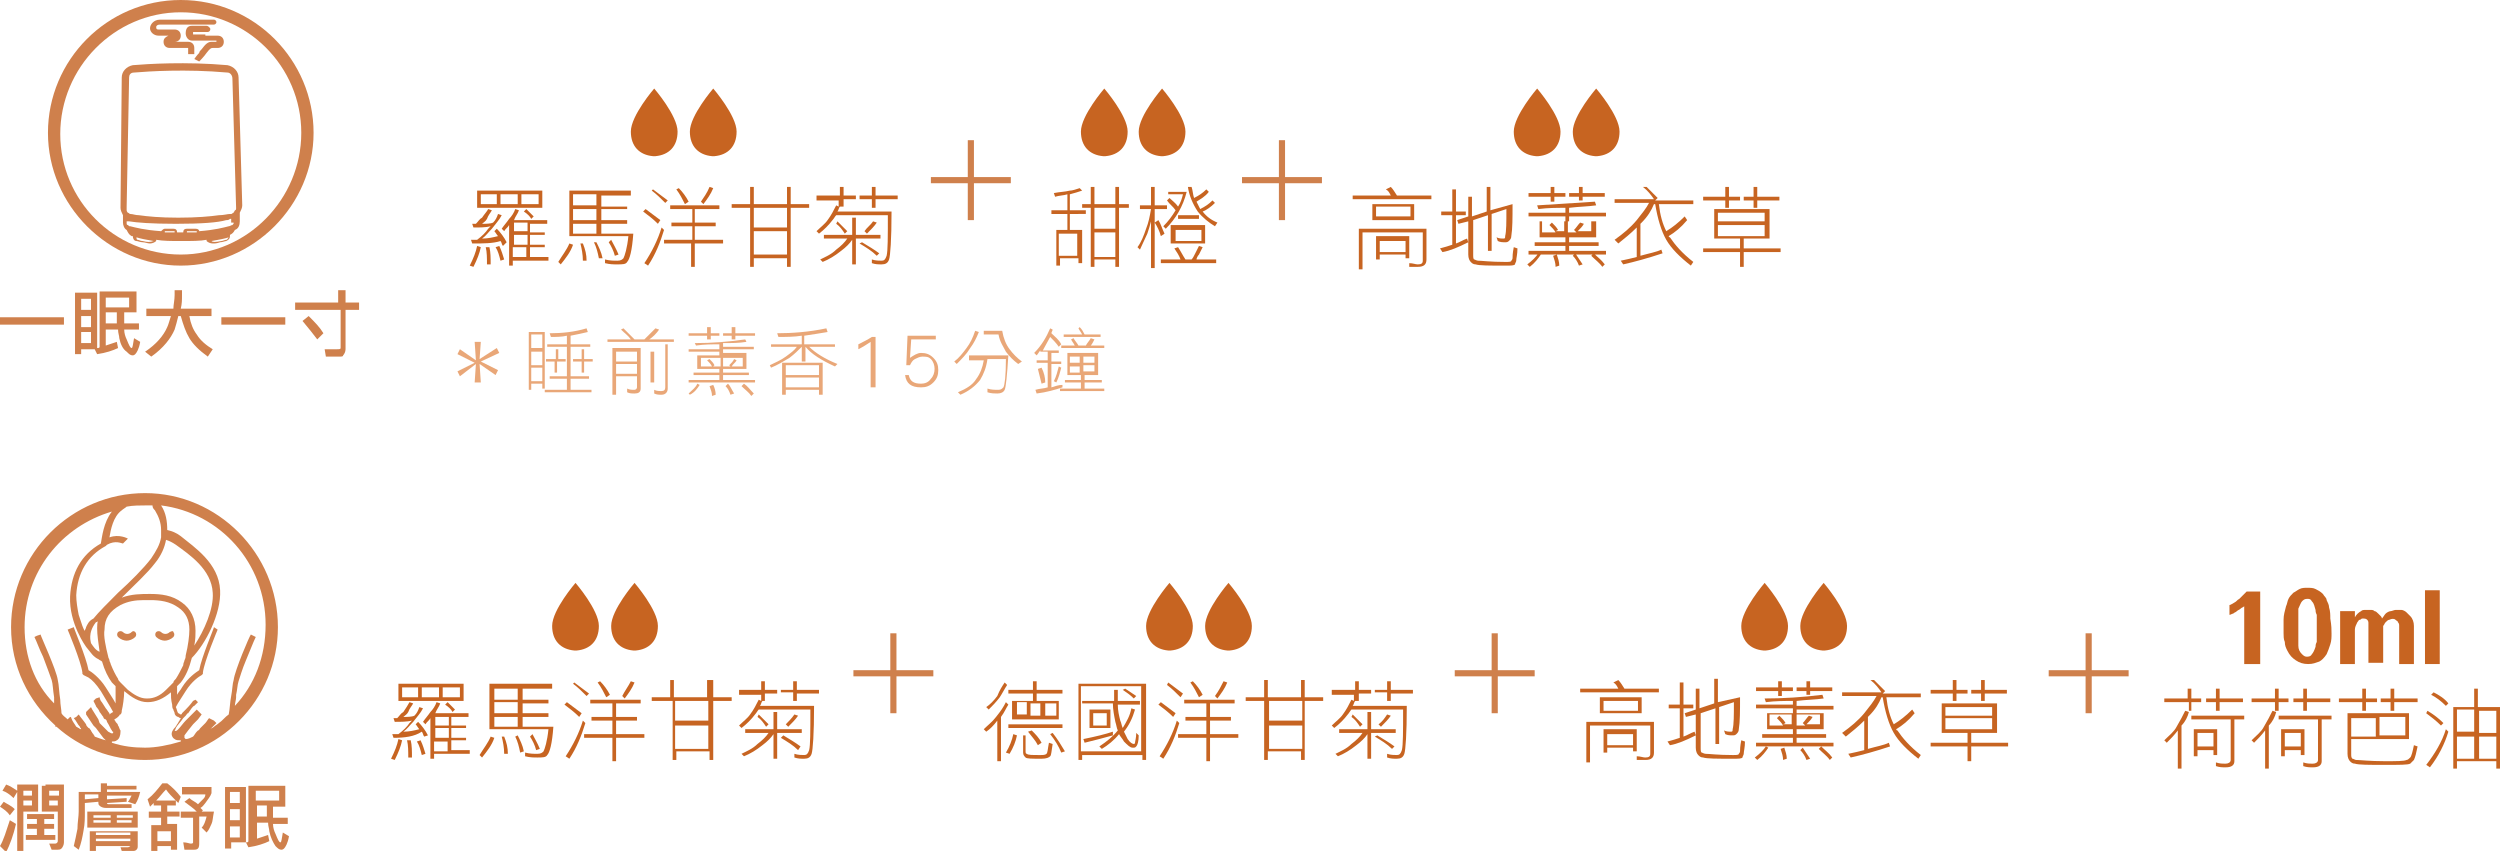 <?xml version="1.0" encoding="utf-8"?>
<!-- Generator: Adobe Illustrator 25.4.1, SVG Export Plug-In . SVG Version: 6.00 Build 0)  -->
<svg version="1.1" id="圖層_1" xmlns="http://www.w3.org/2000/svg" xmlns:xlink="http://www.w3.org/1999/xlink" x="0px" y="0px"
	 viewBox="0 0 203.3 69.2" style="enable-background:new 0 0 203.3 69.2;" xml:space="preserve">
<style type="text/css">
	.st0{fill:#004C72;}
	.st1{fill:#759CAA;}
	.st2{fill:#231815;}
	.st3{fill:#306E5B;}
	.st4{fill:#A3B5A5;}
	.st5{fill:#E9A778;}
	.st6{fill:#C76421;}
	.st7{fill:#CF804C;}
	.st8{fill:#8F86B0;}
	.st9{fill:#554075;}
	.st10{fill:#DCA899;}
	.st11{fill:#8C1D23;}
	.st12{fill:#C6BB60;}
	.st13{fill:#836719;}
	.st14{fill:#60524F;}
	.st15{fill:#9D9085;}
</style>
<g>
	<g>
		<g>
			<g>
				<rect x="69.4" y="54.5" class="st7" width="6.5" height="0.5"/>
			</g>
			<g>
				<rect x="72.4" y="51.5" class="st7" width="0.5" height="6.5"/>
			</g>
		</g>
		<g>
			<g>
				<rect x="118.3" y="54.5" class="st7" width="6.5" height="0.5"/>
			</g>
			<g>
				<rect x="121.3" y="51.5" class="st7" width="0.5" height="6.5"/>
			</g>
		</g>
		<g>
			<g>
				<g>
					<path class="st6" d="M81.8,57.1l0.2,0.2c-0.2,0.3-0.3,0.6-0.6,1v3.6h-0.3v-3.3c-0.3,0.4-0.6,0.7-0.9,0.9l-0.2-0.2
						c0.3-0.3,0.7-0.6,1-1C81.4,57.8,81.6,57.5,81.8,57.1z M81.7,55.5l0.2,0.2c-0.2,0.3-0.4,0.7-0.6,1c-0.3,0.4-0.6,0.7-0.9,1
						l-0.2-0.2c0.3-0.2,0.6-0.5,0.9-0.9C81.3,56.1,81.5,55.8,81.7,55.5z M82.4,59.7l0.3,0.1c-0.1,0.5-0.3,1-0.6,1.5l-0.3-0.1
						C82.1,60.7,82.3,60.2,82.4,59.7z M82,56.1h2v-0.7h0.3v0.7h2.1v0.3h-2.1v0.6h1.8v1.5h-3.8v-1.5h1.7v-0.6h-2V56.1z M82,58.9h4.4
						v0.3H82V58.9z M82.7,58.1h0.8v-1h-0.8V58.1z M83.1,59.8h0.3v1.2c0,0.2,0,0.3,0.1,0.3c0.1,0.1,0.4,0.1,1.1,0.1
						c0.2,0,0.4,0,0.5-0.1c0.1-0.1,0.1-0.4,0.2-0.9l0.3,0.1c-0.1,0.6-0.1,0.9-0.2,1c-0.1,0.1-0.3,0.2-0.7,0.2c-0.8,0-1.2,0-1.3-0.1
						c-0.1-0.1-0.2-0.2-0.2-0.4V59.8z M83.9,59.4c0.3,0.3,0.6,0.6,0.8,1l-0.3,0.2c-0.2-0.4-0.5-0.7-0.8-1.1L83.9,59.4z M83.8,57.2v1
						h0.8v-1H83.8z M85,57.2v1h0.9v-1H85z M85.6,59.6c0.4,0.5,0.7,1,1,1.5l-0.3,0.1c-0.2-0.5-0.5-1-0.9-1.5L85.6,59.6z"/>
					<path class="st6" d="M93.2,55.6v6.2h-0.3v-0.4h-4.9v0.4h-0.3v-6.2H93.2z M87.9,61.1h4.9v-5.3h-4.9V61.1z M88.1,57h2.5
						c0-0.3,0-0.6,0-0.9h0.3c0,0.3,0,0.7,0,0.9h1.8v0.3h-1.8c0,0.5,0.1,0.9,0.2,1.3c0.1,0.2,0.1,0.4,0.2,0.6c0.3-0.5,0.6-1,0.7-1.6
						l0.3,0.1c-0.2,0.7-0.5,1.3-0.9,1.8c0.1,0.2,0.2,0.4,0.3,0.6c0.2,0.3,0.4,0.4,0.5,0.4c0,0,0.1,0,0.1-0.1c0-0.1,0.1-0.4,0.1-0.8
						l0.2,0.2c0,0.5-0.1,0.8-0.2,0.9c-0.1,0.1-0.1,0.1-0.3,0.1c-0.2,0-0.4-0.2-0.7-0.5c-0.1-0.2-0.3-0.4-0.4-0.6
						c-0.4,0.5-0.9,0.9-1.4,1.2l-0.2-0.2c0.6-0.4,1.1-0.8,1.5-1.3c-0.1-0.2-0.1-0.4-0.2-0.7c-0.1-0.5-0.2-1-0.2-1.5h-2.5V57z
						 M90.5,59.5l0,0.3c-0.7,0.2-1.5,0.4-2.3,0.6l-0.1-0.3C89.1,59.9,89.9,59.7,90.5,59.5z M88.6,57.7h1.7v1.5h-1.7V57.7z M88.9,59
						h1.1v-1h-1.1V59z M91.5,56c0.3,0.2,0.6,0.4,0.9,0.6l-0.2,0.2c-0.3-0.3-0.6-0.5-0.9-0.7L91.5,56z"/>
					<path class="st6" d="M94.4,57.1c0.4,0.3,0.8,0.6,1.2,0.9l-0.2,0.3c-0.4-0.4-0.8-0.7-1.2-1L94.4,57.1z M95.7,58.6l0.2,0.2
						c-0.3,1-0.7,2-1.3,2.9l-0.3-0.2C94.9,60.6,95.4,59.6,95.7,58.6z M95,55.5c0.4,0.3,0.8,0.6,1.2,0.9L96,56.7
						c-0.4-0.4-0.7-0.7-1.1-1L95,55.5z M96.3,56.9h4.1v0.3h-2v1.1h1.7v0.3h-1.7v1.1h2.3v0.3h-2.3v1.9h-0.3v-1.9h-2.3v-0.3h2.3v-1.1
						h-1.7v-0.3h1.7v-1.1h-1.8V56.9z M97,55.4c0.3,0.3,0.6,0.7,0.8,1.1l-0.3,0.2c-0.2-0.4-0.4-0.8-0.7-1.2L97,55.4z M99.5,55.4
						l0.3,0.1c-0.2,0.5-0.5,0.9-0.8,1.3l-0.2-0.2C99.1,56.2,99.3,55.8,99.5,55.4z"/>
					<path class="st6" d="M101.3,56.7h1.5v-1.4h0.3v1.4h2.7v-1.4h0.3v1.4h1.5V57h-1.5v4.8h-0.3v-0.7h-2.7v0.7h-0.3V57h-1.5V56.7z
						 M103.2,58.6h2.7V57h-2.7V58.6z M103.2,60.9h2.7v-1.9h-2.7V60.9z"/>
					<path class="st6" d="M108.4,56.1h1.8v-0.7h0.3v0.7h1v0.3h-1V57h-0.3c-0.1,0.1-0.1,0.3-0.2,0.4h4.4c0,2.3-0.1,3.6-0.2,3.9
						c-0.1,0.3-0.3,0.4-0.6,0.4c-0.3,0-0.5,0-0.8-0.1l0-0.3c0.3,0.1,0.6,0.1,0.8,0.1c0.2,0,0.3-0.1,0.4-0.4c0.1-0.4,0.1-1.5,0.1-3.3
						h-4.2c-0.1,0.1-0.2,0.3-0.3,0.4c-0.3,0.4-0.7,0.8-1.1,1.1l-0.2-0.2c0.3-0.3,0.7-0.6,0.9-0.9c0.3-0.4,0.5-0.8,0.7-1.2l0.2,0.1
						v-0.5h-1.8V56.1z M109.1,59.3h2.1v-1.4h0.3v1.4h2v0.3h-2v2.1h-0.3v-2c-0.2,0.3-0.5,0.6-0.9,0.9c-0.5,0.4-1,0.7-1.5,0.9
						l-0.2-0.2c0.4-0.2,0.9-0.4,1.3-0.8c0.4-0.3,0.7-0.6,0.9-0.9h-1.9V59.3z M110,58.1c0.3,0.3,0.5,0.5,0.8,0.8l-0.2,0.2
						c-0.2-0.3-0.4-0.6-0.7-0.8L110,58.1z M111.8,56.1h1v-0.7h0.3v0.7h1.8v0.3h-1.8V57h-0.3v-0.7h-1V56.1z M112,59.8
						c0.5,0.3,1,0.6,1.4,0.9l-0.2,0.2c-0.4-0.4-0.9-0.7-1.4-1L112,59.8z M112.8,58.1l0.3,0.1c-0.2,0.3-0.5,0.6-0.8,0.9l-0.2-0.2
						C112.4,58.7,112.6,58.4,112.8,58.1z"/>
				</g>
			</g>
			<g>
				<g>
					<path class="st6" d="M95.2,52.9c1.1-0.1,1.8-0.8,1.8-2c0-1.3-1.9-3.5-1.9-3.5l0,0l0,0c0,0-1.9,2.2-1.9,3.5c0,1.2,0.7,1.9,1.8,2
						C95.1,52.9,95.2,52.9,95.2,52.9z"/>
				</g>
				<g>
					<path class="st6" d="M100,52.9c1.1-0.1,1.8-0.8,1.8-2c0-1.3-1.9-3.5-1.9-3.5l0,0l0,0c0,0-1.9,2.2-1.9,3.5c0,1.2,0.7,1.9,1.8,2
						C99.9,52.9,99.9,52.9,100,52.9z"/>
				</g>
			</g>
		</g>
		<g>
			<g>
				<g>
					<path class="st6" d="M131.6,55.3c0.2,0.2,0.3,0.4,0.5,0.7h2.8v0.3h-6.4V56h3.1c-0.1-0.2-0.2-0.4-0.4-0.5L131.6,55.3z
						 M134.5,58.5v2.7c0,0.4-0.2,0.6-0.7,0.6c-0.2,0-0.4,0-0.7,0l0-0.3c0.3,0,0.5,0.1,0.7,0.1c0.3,0,0.4-0.1,0.4-0.3v-2.3h-4.9v3
						H129v-3.3H134.5z M130.1,56.7h3.4v1.3h-3.4V56.7z M130.4,57.8h2.8V57h-2.8V57.8z M133.1,59.4v1.7h-0.3v-0.3h-2.1v0.4h-0.3v-1.9
						H133.1z M130.7,60.6h2.1v-0.9h-2.1V60.6z"/>
					<path class="st6" d="M135.7,57.3h0.9v-1.8h0.3v1.8h0.8v0.3h-0.8v2.3c0.3-0.1,0.6-0.3,0.9-0.4l0.1,0.3c-0.8,0.4-1.5,0.7-2.1,0.8
						l-0.2-0.3c0.4-0.1,0.7-0.2,1-0.3v-2.4h-0.9V57.3z M141.5,56.7c0,1.1,0,2-0.1,2.6c0,0.2-0.1,0.3-0.2,0.4
						c-0.1,0.1-0.2,0.1-0.3,0.1c-0.2,0-0.4,0-0.6-0.1l-0.1-0.3c0.2,0.1,0.4,0.1,0.6,0.1c0.1,0,0.1-0.1,0.1-0.2
						c0.1-0.4,0.1-1.1,0.1-2.2l-1.2,0.4v3h-0.3v-2.9l-1.2,0.4v2.8c0,0.2,0,0.4,0.1,0.4c0,0,0.2,0.1,0.3,0.1c0.3,0,1,0.1,2.2,0.1
						c0.3,0,0.5,0,0.5-0.1c0,0,0.1-0.1,0.1-0.2c0-0.1,0-0.4,0.1-0.9l0.3,0.1c0,0.5-0.1,0.8-0.1,1c0,0.1-0.1,0.2-0.1,0.3
						c-0.1,0.1-0.3,0.1-0.8,0.1c-1.3,0-2.1,0-2.4-0.1c-0.2,0-0.3-0.1-0.4-0.2c-0.1-0.1-0.2-0.3-0.2-0.6v-2.7l-0.8,0.2l-0.1-0.3
						l0.9-0.3v-1.7h0.3v1.6l1.2-0.4v-2h0.3v1.9L141.5,56.7z"/>
					<path class="st6" d="M143.6,60.7l0.2,0.1c-0.2,0.3-0.5,0.7-0.9,1l-0.2-0.2C143.1,61.3,143.4,61,143.6,60.7z M142.8,55.9h1.8
						v-0.5h0.3v0.5h0.9v0.3h-0.9v0.4h-0.3v-0.4h-1.8V55.9z M148.2,56.5l0.1,0.3c-0.7,0.1-1.4,0.1-2.2,0.2v0.4h3v0.3h-3V58h2.2v1.3
						h-2.2v0.4h2.4v0.3h-2.4v0.4h3v0.3h-6.3v-0.3h3v-0.4h-2.5v-0.3h2.5v-0.4h-2.1V58h2.1v-0.4h-3v-0.3h3V57c-0.7,0-1.4,0-2.2,0.1
						l-0.1-0.3C145,56.8,146.6,56.7,148.2,56.5z M143.9,59h1.1c-0.1-0.2-0.3-0.4-0.5-0.6l0.2-0.2c0.2,0.2,0.4,0.4,0.5,0.6l-0.2,0.1
						h0.7v-0.8h-1.8V59z M145.1,60.8c0.1,0.3,0.2,0.6,0.2,0.9l-0.3,0.1c0-0.3-0.1-0.6-0.2-0.9L145.1,60.8z M146.1,58.2V59h0.7
						l-0.2-0.2c0.2-0.2,0.3-0.4,0.5-0.6l0.3,0.1c-0.1,0.2-0.3,0.4-0.5,0.6h1.1v-0.8H146.1z M146.1,55.9h0.8v-0.5h0.3v0.5h1.8v0.3
						h-1.8v0.3h-0.3v-0.3h-0.8V55.9z M146.6,60.8c0.2,0.3,0.4,0.6,0.6,0.9l-0.3,0.1c-0.1-0.3-0.3-0.6-0.5-0.8L146.6,60.8z
						 M148.1,60.7c0.3,0.3,0.6,0.5,0.9,0.9l-0.2,0.2c-0.2-0.3-0.6-0.6-0.9-0.9L148.1,60.7z"/>
					<path class="st6" d="M152.4,55.3c0.3,0.3,0.6,0.6,0.9,0.9l-0.2,0.2h3.1v0.3h-2.8c0.1,0.9,0.3,1.6,0.6,2.2
						c0.5-0.3,1-0.7,1.5-1.2l0.2,0.3c-0.5,0.6-1,1-1.5,1.3c0,0,0,0.1,0.1,0.1c0.4,0.6,1,1.3,1.9,2l-0.2,0.3c-0.9-0.7-1.6-1.4-2-2.1
						c-0.4-0.7-0.7-1.7-0.9-2.9H153c-0.2,0.5-0.5,1-1,1.5c0,0-0.1,0.1-0.1,0.1v2.6c0.7-0.2,1.3-0.3,1.7-0.5l0.1,0.3
						c-1.2,0.4-2.3,0.7-3.2,0.9l-0.2-0.3c0.5-0.1,0.9-0.2,1.3-0.3v-2.4c-0.5,0.5-1,0.9-1.5,1.3l-0.3-0.3c0.7-0.5,1.3-1,1.8-1.6
						c0.4-0.5,0.8-1,1-1.4h-2.8v-0.3h3.2c-0.2-0.3-0.5-0.7-0.9-1L152.4,55.3z"/>
					<path class="st6" d="M157.9,57.2h4.5v2.4h-2.1v0.8h3v0.3h-3v1.2h-0.3v-1.2h-3v-0.3h3v-0.8h-2.1V57.2z M157,56.1h1.8v-0.8h0.3
						v0.8h0.9v0.3h-0.9V57h-0.3v-0.6H157V56.1z M158.2,58.2h3.8v-0.7h-3.8V58.2z M158.2,59.3h3.8v-0.9h-3.8V59.3z M160.3,56.1h0.8
						v-0.8h0.3v0.8h1.8v0.3h-1.8V57h-0.3v-0.6h-0.8V56.1z"/>
				</g>
			</g>
			<g>
				<g>
					<path class="st6" d="M143.6,52.9c1.1-0.1,1.8-0.8,1.8-2c0-1.3-1.9-3.5-1.9-3.5l0,0l0,0c0,0-1.9,2.2-1.9,3.5
						c0,1.2,0.7,1.9,1.8,2C143.5,52.9,143.6,52.9,143.6,52.9z"/>
				</g>
				<g>
					<path class="st6" d="M148.4,52.9c1.1-0.1,1.8-0.8,1.8-2c0-1.3-1.9-3.5-1.9-3.5l0,0l0,0c0,0-1.9,2.2-1.9,3.5
						c0,1.2,0.7,1.9,1.8,2C148.3,52.9,148.4,52.9,148.4,52.9z"/>
				</g>
			</g>
		</g>
		<g>
			<g>
				<rect x="166.6" y="54.5" class="st7" width="6.5" height="0.5"/>
			</g>
			<g>
				<rect x="169.6" y="51.5" class="st7" width="0.5" height="6.5"/>
			</g>
		</g>
		<g>
			<g>
				<g>
					<path class="st6" d="M46.9,52.9c1.1-0.1,1.8-0.8,1.8-2c0-1.3-1.9-3.5-1.9-3.5l0,0l0,0c0,0-1.9,2.2-1.9,3.5c0,1.2,0.7,1.9,1.8,2
						C46.8,52.9,46.9,52.9,46.9,52.9z"/>
				</g>
				<g>
					<path class="st6" d="M51.7,52.9c1.1-0.1,1.8-0.8,1.8-2c0-1.3-1.9-3.5-1.9-3.5l0,0l0,0c0,0-1.9,2.2-1.9,3.5c0,1.2,0.7,1.9,1.8,2
						C51.6,52.9,51.7,52.9,51.7,52.9z"/>
				</g>
			</g>
			<g>
				<g>
					<path class="st6" d="M32.4,60.1l0.3,0.1c-0.1,0.5-0.3,1-0.6,1.6l-0.3-0.1C32.1,61.1,32.3,60.6,32.4,60.1z M33.3,57.1l0.3,0.1
						c-0.1,0.2-0.3,0.4-0.4,0.7c-0.1,0.2-0.3,0.3-0.4,0.4c0.3,0,0.7,0,0.9-0.1c0.2-0.2,0.3-0.4,0.4-0.7l0.3,0.1
						c-0.2,0.4-0.5,0.7-0.8,1.1c-0.3,0.3-0.5,0.6-0.8,0.8c0.5,0,0.9-0.1,1.3-0.2c-0.1-0.1-0.2-0.3-0.3-0.4l0.2-0.2
						c0.3,0.3,0.6,0.7,0.8,1.1l-0.3,0.1c-0.1-0.1-0.1-0.3-0.2-0.4C33.7,59.9,32.9,60,32,60l-0.1-0.3c0.2,0,0.3,0,0.5,0
						c0.4-0.3,0.7-0.6,0.9-0.9c0.1-0.1,0.1-0.1,0.2-0.2c-0.4,0.1-0.9,0.1-1.4,0.1L32,58.4c0.1,0,0.2,0,0.3,0
						c0.2-0.2,0.3-0.4,0.5-0.5C33,57.6,33.2,57.3,33.3,57.1z M32.4,55.6h5.3V57h-5.3V55.6z M32.7,56.7H34v-0.8h-1.3V56.7z
						 M33.4,60.2c0.1,0.4,0.1,0.9,0.1,1.4l-0.3,0c0-0.5,0-1-0.1-1.4L33.4,60.2z M34.2,60.2c0.2,0.4,0.3,0.8,0.4,1.1l-0.3,0.1
						c-0.1-0.4-0.2-0.8-0.4-1.1L34.2,60.2z M34.3,55.9v0.8h1.4v-0.8H34.3z M35.5,57.1l0.3,0.1c-0.1,0.3-0.3,0.5-0.4,0.8h2.7v0.3
						h-1.4V59h1.2v0.2h-1.2V60h1.2v0.2h-1.2v0.8h1.5v0.3h-2.9v0.4H35v-3.3c-0.1,0.2-0.3,0.3-0.4,0.5l-0.2-0.2
						c0.2-0.3,0.4-0.5,0.6-0.8C35.2,57.7,35.4,57.4,35.5,57.1z M36.5,59v-0.7h-1.1V59H36.5z M36.5,60v-0.8h-1.1V60H36.5z M35.3,61.1
						h1.1v-0.8h-1.1V61.1z M36,55.9v0.8h1.4v-0.8H36z M36.4,57.1c0.2,0.2,0.4,0.4,0.6,0.6l-0.2,0.2c-0.1-0.2-0.3-0.4-0.6-0.6
						L36.4,57.1z"/>
					<path class="st6" d="M39.9,59.9l0.3,0.1c-0.2,0.6-0.6,1.1-1,1.6L39,61.4C39.3,60.9,39.7,60.4,39.9,59.9z M44.9,55.7V56h-2.4
						v0.9h2.1v0.3h-2.1V58h2.1v0.3h-2.1v0.8H45c-0.1,1.4-0.3,2.1-0.5,2.3c-0.1,0.2-0.4,0.2-0.8,0.2c-0.3,0-0.6,0-1-0.1v-0.3
						c0.4,0.1,0.7,0.1,1,0.1c0.3,0,0.4-0.1,0.5-0.2c0.1-0.2,0.3-0.8,0.4-1.8h-4.8v-3.7H44.9z M42.1,56.9V56h-1.9v0.9H42.1z M42.1,58
						v-0.9h-1.9V58H42.1z M42.1,59.1v-0.8h-1.9v0.8H42.1z M41,59.9c0.2,0.5,0.3,0.9,0.3,1.4l-0.3,0c0-0.5-0.1-1-0.2-1.4L41,59.9z
						 M42.1,59.8c0.2,0.4,0.4,0.8,0.5,1.3l-0.3,0.1c-0.1-0.5-0.2-0.9-0.4-1.3L42.1,59.8z M43.3,59.7c0.2,0.4,0.4,0.7,0.6,1.2
						l-0.3,0.1c-0.1-0.4-0.3-0.8-0.5-1.1L43.3,59.7z"/>
					<path class="st6" d="M46.1,57.1c0.4,0.3,0.8,0.6,1.2,0.9l-0.2,0.3c-0.4-0.4-0.8-0.7-1.2-1L46.1,57.1z M47.4,58.6l0.2,0.2
						c-0.3,1-0.7,2-1.3,2.9L46,61.5C46.6,60.6,47.1,59.6,47.4,58.6z M46.7,55.5c0.4,0.3,0.8,0.6,1.2,0.9l-0.2,0.2
						c-0.4-0.4-0.7-0.7-1.1-1L46.7,55.5z M48,56.9h4.1v0.3h-2v1.1h1.7v0.3h-1.7v1.1h2.3v0.3h-2.3v1.9h-0.3v-1.9h-2.3v-0.3h2.3v-1.1
						h-1.7v-0.3h1.7v-1.1H48V56.9z M48.8,55.4c0.3,0.3,0.6,0.7,0.8,1.1l-0.3,0.2c-0.2-0.4-0.4-0.8-0.7-1.2L48.8,55.4z M51.3,55.4
						l0.3,0.1c-0.2,0.5-0.5,0.9-0.8,1.3l-0.2-0.2C50.8,56.2,51.1,55.8,51.3,55.4z"/>
					<path class="st6" d="M53,56.7h1.5v-1.4h0.3v1.4h2.7v-1.4H58v1.4h1.5V57H58v4.8h-0.3v-0.7h-2.7v0.7h-0.3V57H53V56.7z M54.9,58.6
						h2.7V57h-2.7V58.6z M54.9,60.9h2.7v-1.9h-2.7V60.9z"/>
					<path class="st6" d="M60.1,56.1h1.8v-0.7h0.3v0.7h1v0.3h-1V57H62c-0.1,0.1-0.1,0.3-0.2,0.4h4.4c0,2.3-0.1,3.6-0.2,3.9
						c-0.1,0.3-0.3,0.4-0.6,0.4c-0.3,0-0.5,0-0.8-0.1l0-0.3c0.3,0.1,0.6,0.1,0.8,0.1c0.2,0,0.3-0.1,0.4-0.4c0.1-0.4,0.1-1.5,0.1-3.3
						h-4.2c-0.1,0.1-0.2,0.3-0.3,0.4c-0.3,0.4-0.7,0.8-1.1,1.1L60.1,59c0.3-0.3,0.7-0.6,0.9-0.9c0.3-0.4,0.5-0.8,0.7-1.2l0.2,0.1
						v-0.5h-1.8V56.1z M60.8,59.3h2.1v-1.4h0.3v1.4h2v0.3h-2v2.1h-0.3v-2c-0.2,0.3-0.5,0.6-0.9,0.9c-0.5,0.4-1,0.7-1.5,0.9l-0.2-0.2
						c0.4-0.2,0.9-0.4,1.3-0.8c0.4-0.3,0.7-0.6,0.9-0.9h-1.9V59.3z M61.7,58.1c0.3,0.3,0.5,0.5,0.8,0.8l-0.2,0.2
						c-0.2-0.3-0.4-0.6-0.7-0.8L61.7,58.1z M63.5,56.1h1v-0.7h0.3v0.7h1.8v0.3h-1.8V57h-0.3v-0.7h-1V56.1z M63.7,59.8
						c0.5,0.3,1,0.6,1.4,0.9L64.9,61c-0.4-0.4-0.9-0.7-1.4-1L63.7,59.8z M64.6,58.1l0.3,0.1c-0.2,0.3-0.5,0.6-0.8,0.9l-0.2-0.2
						C64.1,58.7,64.4,58.4,64.6,58.1z"/>
				</g>
			</g>
		</g>
		<g>
			<g>
				<path class="st7" d="M11.8,40.1C5.8,40.1,0.9,45,0.9,51c0,3.2,1.4,6,3.6,8c0,0,0,0.1,0,0.1l0.1,0c1.9,1.7,4.4,2.7,7.2,2.7
					c6,0,10.8-4.9,10.8-10.8C22.6,45,17.7,40.1,11.8,40.1z M15.6,57.5L15.6,57.5L15.6,57.5L15.6,57.5z M12.6,41.5
					c0.3,0.5,0.5,1,0.5,1.6c0,0.1,0,0.2,0,0.3c0,0.1,0,0.2,0,0.3c-0.1,0.6-0.4,1.1-0.8,1.7c-0.6,0.8-1.7,1.9-2.7,2.8
					c-0.8,0.8-1.6,1.6-2,2.1C7.2,50.5,7.1,50.8,7,51c0,0.1-0.1,0.2-0.1,0.3c-0.1-0.1-0.1-0.2-0.2-0.4c-0.1-0.3-0.2-0.6-0.3-0.9
					c-0.1-0.5-0.2-1.1-0.2-1.6c0.1-1.8,0.9-3.2,2.4-4l0.1-0.1l0,0c0.7-0.4,1.2-0.1,1.3-0.1l0.2-0.2v0l0.2-0.2c0,0-0.7-0.4-1.5-0.1
					c0.1-0.6,0.3-1.7,1-2.2c0.1-0.1,0.3-0.2,0.4-0.3c0.5-0.1,1.1-0.1,1.6-0.1c0.2,0,0.3,0,0.5,0C12.4,41.3,12.5,41.4,12.6,41.5z
					 M15,53.7c0,0.1-0.1,0.2-0.1,0.4c-0.2,0.4-0.4,0.8-0.6,1.1c-0.1,0.1-0.2,0.2-0.2,0.3c-0.1,0.1-0.2,0.2-0.3,0.3
					c-0.1,0.1-0.2,0.2-0.3,0.3c-0.5,0.5-1,0.7-1.5,0.7h-0.1c-0.5,0-1-0.3-1.5-0.7c-0.1-0.1-0.2-0.2-0.3-0.3
					c-0.1-0.1-0.2-0.2-0.3-0.3c-0.1-0.1-0.2-0.2-0.2-0.3C9.4,54.9,9.2,54.5,9,54c0-0.1-0.1-0.2-0.1-0.3c0-0.1-0.1-0.2-0.1-0.3
					c-0.2-0.8-0.4-1.7-0.3-2.2c0-0.9,0.4-1.5,1.3-2c0.6-0.3,1.2-0.4,1.9-0.4c0.2,0,0.3,0,0.5,0l0-0.3l0,0.3c0.8,0,1.6,0.1,2.3,0.6
					c0.6,0.4,0.9,1,0.9,1.8c0,0.5-0.1,1.3-0.3,2.1C15.1,53.4,15.1,53.5,15,53.7z M7.4,52.3C7.4,52.3,7.4,52.3,7.4,52.3
					c0-0.1-0.3-0.8,0.4-1.7C7.9,50.6,8,50.5,8,50.4c-0.1,0.2-0.1,0.5-0.1,0.7c0,0.5,0.1,1.2,0.2,1.9C7.8,52.9,7.6,52.6,7.4,52.3z
					 M14.8,49c-0.8-0.6-1.7-0.7-2.6-0.7l0,0c-0.7,0-1.5,0-2.3,0.3c1-1,2.1-2,2.7-2.8c0.5-0.6,0.8-1.3,0.9-1.9
					c0.3,0.1,0.5,0.2,0.8,0.4c1.1,0.8,2.9,2,3,3.9c0.1,1.3-0.7,3.1-1.5,4.3c0.1-0.5,0.1-0.9,0.1-1.2C15.9,50.3,15.5,49.5,14.8,49z
					 M8,53.6c0.1,0.1,0.2,0.1,0.3,0.2c0.2,0.7,0.5,1.3,0.8,1.7c0.1,0.1,0.2,0.2,0.3,0.3c0,0.5,0,1,0,1.4c-0.2-0.4-0.5-0.8-0.8-1.3
					c-0.5-0.8-1.2-1.3-1.4-1.4C7,53.4,6,51.1,6,51l-0.5,0.2c0,0,1.1,2.6,1.2,3.5l0,0.1l0.1,0.1c0,0,0.2,0.1,0.4,0.2
					c0.3,0.2,0.6,0.5,1,1.1c0.4,0.7,0.8,1.3,1,1.7c0,0,0,0,0,0c0,0-0.2,0.1-0.3,0.2c0,0,0,0,0-0.1c-0.1-0.1-0.2-0.3-0.3-0.4
					c-0.2-0.3-0.3-0.5-0.4-0.6c-0.1-0.2-0.1-0.3-0.1-0.3l-0.3,0.1L7.6,57c0,0,0.1,0.2,0.2,0.4l0,0c0,0,0,0,0,0c0,0,0,0,0,0l0,0
					c0,0.1,0.2,0.2,0.3,0.5c0.1,0.1,0.2,0.3,0.3,0.4c0,0.1,0.1,0.2,0.2,0.2c0.1,0.1,0.1,0.2,0.1,0.2c0.2,0.3,0.3,0.6,0.4,0.7
					c0,0,0,0.1,0.1,0.1c0,0,0,0.1,0,0.1c-0.1,0.1-0.2,0-0.4-0.1l-0.1-0.1L8.3,59l-0.2-0.2L8,58.5l-0.5-0.8l-0.1-0.2l-0.2,0.2
					l-0.2,0.2L7,58.1l0.4,0.6L7.6,59l0.2,0.2l0.3,0.4L8.4,60l0.2,0.2c0,0,0,0,0,0C8.2,60.1,8,60,7.7,59.9c0-0.1-0.1-0.1-0.1-0.2
					c0,0-0.1-0.1-0.1-0.1c0-0.1-0.1-0.1-0.1-0.2c-0.1-0.1-0.1-0.2-0.2-0.2C7.1,59.1,7,59,7,58.9c-0.2-0.3-0.4-0.5-0.6-0.8l0,0
					c0,0,0,0,0,0l0,0l0,0l-0.2,0.2l0,0L6,58.4c0.2,0.2,0.3,0.5,0.5,0.7c0,0.1,0.1,0.1,0.1,0.2c-0.1,0-0.2-0.1-0.2-0.1
					c-0.1,0-0.1-0.1-0.2-0.1c-0.1-0.2-0.3-0.4-0.4-0.7c0,0,0-0.1-0.1-0.1l-0.2,0.2c-0.2-0.2-0.4-0.3-0.5-0.5c0-0.3-0.1-0.7-0.1-1.1
					c-0.1-0.6-0.1-1.2-0.2-1.6c-0.1-0.8-1.4-3.6-1.4-3.7L3,51.7v0l-0.2,0.1c0.2,0.4,0.4,1,0.7,1.6c0.3,0.8,0.6,1.6,0.7,1.9
					c0.1,0.3,0.1,0.8,0.2,1.4c0,0,0,0.1,0,0.1c0,0.1,0,0.3,0,0.4C2.8,55.6,2,53.4,2,51c0-4.5,3-8.2,7.1-9.4
					c-0.7,0.9-0.8,2.1-0.9,2.6c-1.6,0.9-2.4,2.4-2.5,4.3c-0.1,2.2,1.3,4.1,1.3,4.1l0,0l0.4,0.5C7.7,53.5,8,53.6,8,53.6z M11.8,60.8
					c-0.9,0-1.8-0.1-2.7-0.4c0,0,0,0,0-0.1c0.1,0,0.3,0,0.4-0.1c0.2-0.1,0.3-0.4,0.3-0.7c0,0,0-0.1,0-0.1c-0.1-0.1-0.1-0.3-0.2-0.4
					c0-0.1-0.1-0.2-0.2-0.3c0-0.1-0.1-0.1-0.1-0.2c0.2-0.1,0.3-0.2,0.4-0.3c0,0,0-0.1,0.1-0.1c0.1-0.1,0.1-0.2,0.1-0.3
					c0.1-0.4,0.2-1.1,0.2-1.6c0.6,0.5,1.2,0.9,1.9,0.9H12c0.7,0,1.3-0.3,1.9-0.8c0,0.3,0,0.6,0.1,1c0,0.1,0,0.3,0.1,0.4
					c0,0.1,0.1,0.2,0.1,0.3c0,0.1,0.1,0.2,0.1,0.2c0,0,0.1,0.1,0.2,0.1c0,0,0.1,0.1,0.2,0.1c0,0.1-0.1,0.1-0.1,0.2
					c-0.1,0.1-0.1,0.2-0.2,0.3c-0.1,0.2-0.2,0.3-0.3,0.4c0,0.1-0.1,0.1-0.1,0.2c-0.1,0.2,0,0.5,0.2,0.6c0.1,0.1,0.3,0.1,0.4,0.1
					c0,0,0.1,0,0.1,0c0,0,0,0.1,0,0.1C13.7,60.6,12.7,60.8,11.8,60.8z M19.1,57.4c0-0.2,0.1-0.5,0.1-0.7c0-0.1,0-0.1,0-0.2
					c0.1-0.4,0.1-0.8,0.2-1.1c0.1-0.3,0.3-1,0.6-1.7c0.3-0.7,0.6-1.5,0.8-1.9l-0.2-0.1l-0.2-0.1c-0.1,0.1-1.3,2.9-1.4,3.7
					c-0.1,0.3-0.1,0.8-0.2,1.3c-0.1,0.5-0.1,1-0.2,1.5c-0.3,0.2-0.5,0.5-0.8,0.7c-0.1,0.1-0.3,0.2-0.4,0.3c-0.1,0.1-0.2,0.1-0.3,0.2
					c0,0,0,0,0,0l0,0l0.2-0.2l0.3-0.3l-0.2-0.2L17,58.4L17,58.4l0,0c0,0,0,0,0,0c-0.1,0.1-0.2,0.3-0.3,0.4c-0.1,0.1-0.1,0.1-0.2,0.2
					c-0.1,0.1-0.1,0.1-0.2,0.2c-0.1,0.1-0.1,0.2-0.2,0.2c0,0,0,0-0.1,0.1c-0.1,0.1-0.2,0.3-0.3,0.4c0,0,0,0,0,0
					c-0.2,0.1-0.4,0.2-0.6,0.2c0,0,0,0-0.1-0.1c0-0.1,0-0.1,0-0.2l0.3-0.4l0.4-0.5l0.2-0.2l0.2-0.2l0.3-0.4l0,0l0,0l-0.2-0.2l0,0
					l-0.2-0.2l0,0c0,0-0.2,0.2-0.5,0.5c-0.1,0.1-0.1,0.1-0.2,0.2c-0.1,0.1-0.1,0.1-0.2,0.2c-0.2,0.2-0.4,0.5-0.6,0.7c0,0,0,0,0,0
					l0,0c0,0,0,0,0,0c0,0,0,0,0,0c-0.1,0.1-0.2,0.2-0.3,0.1c0,0,0.1-0.1,0.1-0.2c0.1-0.2,0.4-0.5,0.6-0.8c0.1-0.1,0.1-0.1,0.2-0.2
					c0.1-0.1,0.1-0.2,0.2-0.2c0.2-0.3,0.4-0.6,0.5-0.6c0,0,0,0,0,0c0.2-0.2,0.3-0.3,0.3-0.3l-0.2-0.2L15.7,57c0,0-0.2,0.3-0.6,0.7
					c-0.1,0.1-0.2,0.2-0.3,0.3c0,0,0,0.1-0.1,0.1c-0.1,0-0.1-0.1-0.2-0.1c-0.1-0.1-0.1-0.3-0.2-0.5c0.2-0.4,0.5-0.8,0.8-1.3
					c0.5-0.8,1.1-1.2,1.3-1.3c0,0,0,0,0,0l0.1-0.1l0-0.1c0.1-0.9,1.2-3.5,1.2-3.5L17.4,51c0,0.1-1,2.4-1.2,3.5
					c-0.3,0.2-0.9,0.6-1.4,1.4c-0.1,0.2-0.3,0.4-0.4,0.6c0-0.2,0-0.5,0-0.7c0.1-0.1,0.2-0.2,0.3-0.3c0.4-0.5,0.7-1.2,0.9-2
					c1.1-1.1,2.4-3.6,2.3-5.5c-0.1-2.2-2.1-3.5-3.2-4.4c-0.4-0.3-0.7-0.4-1.1-0.5c0-0.7-0.1-1.4-0.5-2c4.8,0.6,8.5,4.7,8.5,9.7
					C21.6,53.4,20.7,55.7,19.1,57.4z"/>
				<path class="st7" d="M10.7,51.4c-0.2,0.2-0.5,0.2-0.7,0c-0.1-0.1-0.3-0.1-0.4,0c-0.1,0.1-0.1,0.3,0,0.4c0.2,0.2,0.5,0.3,0.7,0.3
					s0.5-0.1,0.7-0.3c0.1-0.1,0.1-0.3,0-0.4C10.9,51.3,10.8,51.3,10.7,51.4z"/>
				<path class="st7" d="M13.8,51.4c-0.2,0.2-0.5,0.2-0.7,0c-0.1-0.1-0.3-0.1-0.4,0c-0.1,0.1-0.1,0.3,0,0.4c0.2,0.2,0.5,0.3,0.7,0.3
					s0.5-0.1,0.7-0.3c0.1-0.1,0.1-0.3,0-0.4C14.1,51.3,14,51.3,13.8,51.4z"/>
			</g>
			<g>
				<path class="st7" d="M0.3,65.2c0.3,0.2,0.6,0.3,0.9,0.6l-0.4,0.5C0.6,66,0.3,65.8,0,65.6L0.3,65.2z M0.8,66.7L1.3,67
					c-0.2,0.9-0.5,1.7-0.8,2.3L0,68.8C0.3,68.3,0.5,67.6,0.8,66.7z M0.5,63.8c0.3,0.1,0.6,0.3,0.9,0.5v-0.5h1.7V66H1.9v3.2H1.4v-4.8
					l-0.3,0.5c-0.3-0.3-0.6-0.5-0.9-0.6L0.5,63.8z M1.9,64.7h0.7v-0.4H1.9V64.7z M1.9,65.5h0.7v-0.4H1.9V65.5z M2.2,66.2h2.2v0.4
					H3.6v0.4h0.8v0.4H3.6v0.5h0.9v0.4H2.1v-0.4H3v-0.5H2.2v-0.4H3v-0.4H2.2V66.2z M3.7,63.8h1.5v4.7c0,0.2-0.1,0.4-0.2,0.5
					c-0.1,0.1-0.2,0.1-0.5,0.1H4.2L4,68.6l0.5,0c0.1,0,0.2-0.1,0.2-0.2V66H3.4v-2.1H3.7z M4,64.7h0.8v-0.4H4V64.7z M4.7,65.5v-0.4H4
					v0.4H4.7z"/>
				<path class="st7" d="M8.1,63.7h0.6v0.2h2.4v0.3H8.7v0.2h2.7c-0.1,0.4-0.2,0.7-0.4,1l-0.6-0.2c0.1-0.1,0.2-0.3,0.3-0.5H8.7V65
					l1.6-0.1l0,0.3l-1.6,0.1c0,0.1,0.1,0.1,0.2,0.1h1.8v0.3h-2c-0.2,0-0.3,0-0.5-0.1c-0.1-0.1-0.2-0.1-0.2-0.3v-0.1l-1.1,0.1l0-0.3
					l1.1-0.1v-0.3H6.9V66c0,0.5,0,1-0.1,1.5c-0.1,0.6-0.2,1.1-0.4,1.6L6,68.8c0.1-0.4,0.2-0.9,0.3-1.4c0-0.5,0.1-1,0.1-1.4v-1.6h1.8
					V63.7z M7.1,66h4.1v1.3H7.1V66z M11.2,67.4v1.4c0,0.1,0,0.2-0.1,0.3c-0.1,0.1-0.2,0.1-0.3,0.1H9.9l-0.1-0.3l0.6,0
					c0.1,0,0.2-0.1,0.2-0.1v0H7.8v0.5H7.3v-1.7H11.2z M7.6,66.5H9v-0.2H7.6V66.5z M9,66.9v-0.2H7.6v0.2H9z M7.8,67.9h2.8v-0.2H7.8
					V67.9z M7.8,68.4h2.8v-0.2H7.8V68.4z M9.5,66.3v0.2h1.3v-0.2H9.5z M10.7,66.9v-0.2H9.5v0.2H10.7z"/>
				<path class="st7" d="M13.4,63.7h0.2c0.4,0.3,0.8,0.7,1.1,1.1l-0.2,0.5c-0.1-0.1-0.1-0.1-0.2-0.2v0.4h-0.7V66h1v0.4h-1v0.6h0.8
					v2.1h-0.5v-0.3h-1.1v0.4h-0.5v-2.1h0.8v-0.6h-1V66h1v-0.5h-0.6v-0.2c-0.1,0.1-0.2,0.2-0.3,0.3L12,65c0.5-0.4,0.8-0.8,1.2-1.3
					H13.4z M12.7,65.1h1.6c-0.3-0.3-0.6-0.6-0.8-0.9C13.2,64.5,13,64.8,12.7,65.1z M12.8,68.4h1.1v-0.8h-1.1V68.4z M14.7,64h2.5v0.5
					c-0.1,0.3-0.3,0.5-0.5,0.8c-0.1,0.1-0.2,0.3-0.4,0.4c0.1,0.1,0.1,0.1,0.2,0.2l-0.1,0.1h1c-0.1,0.5-0.1,0.8-0.2,1
					c-0.1,0.2-0.2,0.5-0.4,0.7l-0.4-0.4c0.2-0.2,0.3-0.5,0.4-0.9h-0.6v2.1c0,0.2,0,0.4-0.1,0.5c-0.1,0.1-0.2,0.1-0.5,0.1H15
					l-0.1-0.6c0.3,0,0.5,0.1,0.6,0.1c0.1,0,0.2,0,0.2-0.1v-2h-1v-0.5H16c-0.3-0.3-0.6-0.5-1-0.8l0.4-0.3c0.2,0.2,0.5,0.3,0.7,0.5
					c0.1-0.1,0.3-0.3,0.4-0.4c0.1-0.1,0.2-0.2,0.2-0.4h-1.9V64z"/>
				<path class="st7" d="M20,64v4.5c0.1,0,0.2,0,0.2-0.1v-4.5h3v1.7h-1c0,0.3,0,0.6,0,0.9h1.2v0.5h-1.2c0,0.3,0.1,0.6,0.2,0.8
					c0.2,0.5,0.3,0.7,0.4,0.7c0.1,0,0.1-0.3,0.2-0.8l0.5,0.3c-0.1,0.6-0.3,0.9-0.4,1c-0.1,0.1-0.2,0.1-0.2,0.1
					c-0.2,0-0.3-0.1-0.5-0.3c-0.2-0.3-0.4-0.7-0.5-1.2c0-0.2-0.1-0.4-0.1-0.7h-0.9v1.3c0.3-0.1,0.6-0.2,0.9-0.3l0.1,0.5
					c-0.4,0.2-1,0.4-1.7,0.5l-0.2-0.4h-1.2V69h-0.5v-5H20z M18.7,65.3h0.8v-0.9h-0.8V65.3z M18.7,66.7h0.8v-0.9h-0.8V66.7z
					 M18.7,68.1h0.8v-0.9h-0.8V68.1z M20.8,65.1h1.9v-0.8h-1.9V65.1z M20.8,66.4h0.9c0-0.3,0-0.6,0-0.9h-0.8V66.4z"/>
			</g>
		</g>
		<g>
			<g>
				<g>
					<path class="st6" d="M177.7,57.8l0.3,0.1c-0.1,0.4-0.3,0.8-0.6,1.1v3.5h-0.3v-3.1c-0.3,0.4-0.6,0.7-0.9,1l-0.2-0.2
						c0.4-0.4,0.8-0.7,1-1.1C177.3,58.6,177.5,58.2,177.7,57.8z M176,56.8h1.9V56h0.3v0.8h0.8v0.3h-0.8v0.7H178v-0.7H176V56.8z
						 M178.1,58.2h4.4v0.3h-0.8v3.4c0,0.3-0.2,0.5-0.7,0.5c-0.3,0-0.5,0-0.8-0.1l0-0.3c0.3,0.1,0.5,0.1,0.8,0.1
						c0.2,0,0.4-0.1,0.4-0.3v-3.3h-3.2V58.2z M180.3,59.3v2.1H180V61h-1.3v0.5h-0.3v-2.2H180.3z M178.7,60.7h1.3v-1.1h-1.3V60.7z
						 M179.4,56.8h0.8V56h0.3v0.8h1.9v0.3h-1.9v0.7h-0.3v-0.7h-0.8V56.8z"/>
					<path class="st6" d="M184.8,57.8l0.3,0.1c-0.1,0.4-0.3,0.8-0.6,1.1v3.5h-0.3v-3.1c-0.3,0.4-0.6,0.7-0.9,1l-0.2-0.2
						c0.4-0.4,0.8-0.7,1-1.1C184.4,58.6,184.6,58.2,184.8,57.8z M183.1,56.8h1.9V56h0.3v0.8h0.8v0.3h-0.8v0.7h-0.3v-0.7h-1.9V56.8z
						 M185.2,58.2h4.4v0.3h-0.8v3.4c0,0.3-0.2,0.5-0.7,0.5c-0.3,0-0.5,0-0.8-0.1l0-0.3c0.3,0.1,0.5,0.1,0.8,0.1
						c0.2,0,0.4-0.1,0.4-0.3v-3.3h-3.2V58.2z M187.4,59.3v2.1h-0.3V61h-1.3v0.5h-0.3v-2.2H187.4z M185.8,60.7h1.3v-1.1h-1.3V60.7z
						 M186.5,56.8h0.8V56h0.3v0.8h1.9v0.3h-1.9v0.7h-0.3v-0.7h-0.8V56.8z"/>
					<path class="st6" d="M190.2,56.8h1.9V56h0.3v0.8h0.9v0.3h-0.9v0.7h-0.3v-0.7h-1.9V56.8z M195.9,58v2.1h-4.7v1.2
						c0,0.2,0,0.3,0.1,0.4c0.1,0,0.2,0.1,0.3,0.1c0.3,0,1.1,0.1,2.3,0.1c1,0,1.6,0,1.8-0.1c0.1,0,0.2-0.1,0.3-0.2
						c0.1-0.1,0.2-0.5,0.3-1l0.3,0.1c-0.1,0.5-0.2,0.9-0.3,1.1c-0.1,0.1-0.2,0.2-0.3,0.3c-0.2,0.1-0.8,0.1-2.1,0.1
						c-1.3,0-2.1,0-2.4-0.1c-0.2,0-0.3-0.1-0.4-0.2c-0.1-0.1-0.2-0.3-0.2-0.6V58H195.9z M191.2,58.9v1h2v-1.5h-2V58.9z M193.5,58.3
						v1.5h2.1v-1.5H193.5z M193.6,56.8h0.8V56h0.3v0.8h1.9v0.3h-1.9v0.7h-0.3v-0.7h-0.8V56.8z"/>
					<path class="st6" d="M197.4,57.8c0.5,0.3,0.9,0.6,1.3,1l-0.2,0.2c-0.4-0.4-0.8-0.7-1.2-1L197.4,57.8z M198.9,59.3l0.2,0.2
						c-0.3,1-0.8,2-1.5,2.9l-0.3-0.2C198,61.3,198.6,60.3,198.9,59.3z M197.9,56.3c0.4,0.2,0.9,0.5,1.2,0.9l-0.2,0.2
						c-0.4-0.4-0.8-0.7-1.2-0.9L197.9,56.3z M203.3,57.5v5H203v-0.6h-3.2v0.6h-0.3v-5h1.7V56h0.3v1.5H203.3z M199.8,59.5h1.4v-1.8
						h-1.4V59.5z M199.8,61.7h1.4v-1.8h-1.4V61.7z M201.6,57.8v1.8h1.4v-1.8H201.6z M201.6,61.7h1.4v-1.8h-1.4V61.7z"/>
				</g>
			</g>
			<g>
				<path class="st6" d="M182.5,54v-4.7c-0.1,0.1-0.2,0.1-0.3,0.2c-0.1,0.1-0.2,0.1-0.3,0.2s-0.2,0.1-0.3,0.2
					c-0.1,0-0.2,0.1-0.3,0.1v-0.8c0.1,0,0.2-0.1,0.4-0.2s0.2-0.2,0.4-0.3c0.1-0.1,0.2-0.2,0.3-0.3c0.1-0.1,0.2-0.2,0.3-0.3h1.1V54
					H182.5z"/>
				<path class="st6" d="M189.6,51.5c0,0.3,0,0.6-0.1,0.9c-0.1,0.3-0.2,0.6-0.3,0.8c-0.2,0.3-0.4,0.5-0.6,0.6
					c-0.3,0.1-0.5,0.2-0.9,0.2c-0.4,0-0.7-0.1-1-0.3c-0.3-0.2-0.5-0.4-0.7-0.8c-0.1-0.2-0.2-0.4-0.2-0.7c-0.1-0.2-0.1-0.5-0.1-0.7
					c0-0.4,0-0.7,0-1.1c0-0.4,0.1-0.7,0.2-1.1c0.1-0.2,0.1-0.4,0.2-0.6c0.1-0.2,0.2-0.3,0.4-0.5c0.2-0.1,0.3-0.2,0.5-0.3
					c0.2-0.1,0.4-0.1,0.6-0.1c0.3,0,0.5,0,0.7,0.1c0.2,0.1,0.4,0.2,0.6,0.4c0.1,0.2,0.3,0.3,0.3,0.5c0.1,0.2,0.2,0.4,0.2,0.6
					c0.1,0.3,0.1,0.6,0.1,0.9C189.6,50.9,189.6,51.2,189.6,51.5z M188.3,49.6c-0.1-0.3-0.1-0.5-0.3-0.7c-0.1-0.2-0.2-0.2-0.4-0.2
					s-0.3,0.1-0.4,0.2c-0.1,0.1-0.2,0.4-0.3,0.6c0,0.1,0,0.2,0,0.4c0,0.2,0,0.3,0,0.5c0,0.2,0,0.4,0,0.6s0,0.4,0,0.6
					c0,0.2,0,0.3,0,0.5c0,0.2,0,0.3,0,0.4c0,0.3,0.1,0.5,0.3,0.7s0.3,0.2,0.4,0.2c0.1,0,0.3,0,0.4-0.2c0.1-0.1,0.2-0.3,0.3-0.6
					c0-0.1,0-0.2,0.1-0.4c0-0.2,0-0.3,0-0.5c0-0.2,0-0.4,0-0.6c0-0.2,0-0.4,0-0.6c0-0.2,0-0.4,0-0.5
					C188.3,49.8,188.3,49.7,188.3,49.6z"/>
				<path class="st6" d="M195.1,54v-3.1c0-0.1,0-0.2-0.1-0.3c0-0.1-0.1-0.1-0.2-0.2c-0.1-0.1-0.3-0.1-0.5,0c-0.1,0-0.2,0.1-0.3,0.2
					s-0.1,0.2-0.2,0.3v3h-1.2v-3.2c0-0.1,0-0.2-0.1-0.3c-0.1-0.1-0.2-0.1-0.4-0.1c-0.1,0-0.1,0.1-0.2,0.1c-0.1,0-0.1,0.1-0.2,0.2
					c-0.1,0.2-0.2,0.4-0.2,0.6V54h-1.2v-4.3h1.2v0.5c0.1-0.2,0.3-0.4,0.5-0.5c0.1-0.1,0.2-0.1,0.4-0.1s0.3,0,0.4,0
					c0.1,0,0.2,0,0.3,0.1c0.1,0,0.2,0.1,0.3,0.2c0.1,0.1,0.1,0.1,0.2,0.2c0.1,0.1,0.1,0.2,0.1,0.2c0.1-0.1,0.2-0.3,0.3-0.4
					s0.3-0.2,0.4-0.2c0.1,0,0.3-0.1,0.4-0.1c0.2,0,0.3,0,0.5,0c0.1,0,0.3,0.1,0.4,0.2s0.2,0.2,0.3,0.3c0.2,0.2,0.3,0.5,0.3,0.8V54
					H195.1z"/>
				<path class="st6" d="M197.2,54V48h1.2V54H197.2z"/>
			</g>
		</g>
	</g>
	<g>
		<g>
			<rect x="75.7" y="14.4" class="st7" width="6.5" height="0.5"/>
		</g>
		<g>
			<rect x="78.7" y="11.4" class="st7" width="0.5" height="6.5"/>
		</g>
	</g>
	<g>
		<g>
			<rect x="101" y="14.4" class="st7" width="6.5" height="0.5"/>
		</g>
		<g>
			<rect x="104" y="11.4" class="st7" width="0.5" height="6.5"/>
		</g>
	</g>
	<g>
		<g>
			<g>
				<path class="st6" d="M87.8,15.3l0.2,0.2c-0.3,0.1-0.6,0.2-1,0.3v1.3h1.3v0.3H87v1.3h1v2.7h-0.3v-0.4h-1.5v0.6h-0.3v-2.9h0.9
					v-1.3h-1.3v-0.3h1.3v-1.3c-0.3,0.1-0.7,0.1-1,0.2l-0.1-0.3c0.5-0.1,0.9-0.1,1.3-0.2C87.2,15.5,87.5,15.4,87.8,15.3z M86.1,20.8
					h1.5V19h-1.5V20.8z M88,16.6h0.7v-1.4H89v1.4h1.7v-1.4h0.3v1.4h0.8v0.3h-0.8v4.8h-0.3v-0.6H89v0.6h-0.3v-4.8H88V16.6z M89,18.6
					h1.7v-1.7H89V18.6z M89,20.9h1.7v-2H89V20.9z"/>
				<path class="st6" d="M92.6,16.7h1v-1.5h0.3v1.5h1V17h-1v4.8h-0.3v-3.8c-0.1,0.4-0.2,0.7-0.3,1c-0.2,0.4-0.4,0.9-0.6,1.3
					l-0.2-0.2c0.3-0.4,0.5-0.9,0.7-1.5c0.2-0.5,0.3-1,0.4-1.6h-0.9V16.7z M94.2,17.9c0.2,0.3,0.3,0.7,0.5,1.1l-0.3,0.2
					c-0.1-0.4-0.3-0.8-0.5-1.1L94.2,17.9z M95.8,20.1c0.2,0.3,0.4,0.7,0.6,1h0.5c0.1-0.1,0.2-0.3,0.3-0.5c0.1-0.2,0.2-0.4,0.3-0.6
					l0.3,0.1c-0.1,0.2-0.2,0.4-0.3,0.6c-0.1,0.1-0.2,0.3-0.2,0.4h1.6v0.3h-4.5v-0.3H96c-0.1-0.3-0.3-0.6-0.5-0.9L95.8,20.1z
					 M94.9,15.6h1.6c-0.3,1.2-0.9,2.2-1.7,3l-0.2-0.2c0.4-0.4,0.7-0.8,1-1.3c-0.2-0.3-0.5-0.5-0.7-0.8l0.2-0.2
					c0.2,0.2,0.5,0.4,0.7,0.7c0.2-0.3,0.3-0.6,0.4-1h-1.2V15.6z M95.2,18.3H98v1.5h-2.8V18.3z M95.6,19.6h2.1v-0.9h-2.1V19.6z
					 M95.8,17.5h1.7v0.3h-1.7V17.5z M96.9,15.2c0.1,0.3,0.1,0.6,0.2,0.9c0.4-0.2,0.7-0.4,1-0.7l0.2,0.2c-0.3,0.4-0.7,0.6-1,0.8
					c0.1,0.2,0.2,0.4,0.3,0.6c0.4-0.2,0.7-0.4,1-0.7l0.2,0.2c-0.3,0.3-0.7,0.6-1,0.7c0.3,0.4,0.7,0.7,1.2,0.9l-0.2,0.3
					c-0.5-0.3-1-0.7-1.4-1.2c-0.4-0.6-0.7-1.3-0.8-2L96.9,15.2z"/>
			</g>
		</g>
		<g>
			<g>
				<path class="st6" d="M89.9,12.7c1.1-0.1,1.8-0.8,1.8-2c0-1.3-1.9-3.5-1.9-3.5l0,0l0,0c0,0-1.9,2.2-1.9,3.5c0,1.2,0.7,1.9,1.8,2
					C89.8,12.7,89.8,12.7,89.9,12.7z"/>
			</g>
			<g>
				<path class="st6" d="M94.6,12.7c1.1-0.1,1.8-0.8,1.8-2c0-1.3-1.9-3.5-1.9-3.5l0,0l0,0c0,0-1.9,2.2-1.9,3.5c0,1.2,0.7,1.9,1.8,2
					C94.5,12.7,94.6,12.7,94.6,12.7z"/>
			</g>
		</g>
	</g>
	<g>
		<g>
			<g>
				<path class="st6" d="M113.1,15.2c0.2,0.2,0.3,0.4,0.5,0.7h2.8v0.3h-6.4v-0.3h3.1c-0.1-0.2-0.2-0.4-0.4-0.5L113.1,15.2z
					 M116,18.4v2.7c0,0.4-0.2,0.6-0.7,0.6c-0.2,0-0.4,0-0.7,0l0-0.3c0.3,0,0.5,0.1,0.7,0.1c0.3,0,0.4-0.1,0.4-0.3v-2.3h-4.9v3h-0.3
					v-3.3H116z M111.6,16.6h3.4v1.3h-3.4V16.6z M111.9,17.6h2.8v-0.8h-2.8V17.6z M114.6,19.3V21h-0.3v-0.3h-2.1v0.4h-0.3v-1.9H114.6
					z M112.2,20.5h2.1v-0.9h-2.1V20.5z"/>
				<path class="st6" d="M117.2,17.2h0.9v-1.8h0.3v1.8h0.8v0.3h-0.8v2.3c0.3-0.1,0.6-0.3,0.9-0.4l0.1,0.3c-0.8,0.4-1.5,0.7-2.1,0.8
					l-0.2-0.3c0.4-0.1,0.7-0.2,1-0.3v-2.4h-0.9V17.2z M123,16.6c0,1.1,0,2-0.1,2.6c0,0.2-0.1,0.3-0.2,0.4c-0.1,0.1-0.2,0.1-0.3,0.1
					c-0.2,0-0.4,0-0.6-0.1l-0.1-0.3c0.2,0.1,0.4,0.1,0.6,0.1c0.1,0,0.1-0.1,0.1-0.2c0.1-0.4,0.1-1.1,0.1-2.2l-1.2,0.4v3h-0.3v-2.9
					l-1.2,0.4v2.8c0,0.2,0,0.4,0.1,0.4c0,0,0.2,0.1,0.3,0.1c0.3,0,1,0.1,2.2,0.1c0.3,0,0.5,0,0.5-0.1c0,0,0.1-0.1,0.1-0.2
					c0-0.1,0-0.4,0.1-0.9l0.3,0.1c0,0.5-0.1,0.8-0.1,1c0,0.1-0.1,0.2-0.1,0.3c-0.1,0.1-0.3,0.1-0.8,0.1c-1.3,0-2.1,0-2.4-0.1
					c-0.2,0-0.3-0.1-0.4-0.2c-0.1-0.1-0.2-0.3-0.2-0.6V18l-0.8,0.2l-0.1-0.3l0.9-0.3V16h0.3v1.6l1.2-0.4v-2h0.3v1.9L123,16.6z"/>
				<path class="st6" d="M125.1,20.6l0.2,0.1c-0.2,0.3-0.5,0.7-0.9,1l-0.2-0.2C124.6,21.2,124.9,20.9,125.1,20.6z M124.3,15.7h1.8
					v-0.5h0.3v0.5h0.9V16h-0.9v0.4h-0.3V16h-1.8V15.7z M129.7,16.4l0.1,0.3c-0.7,0.1-1.4,0.1-2.2,0.2v0.4h3v0.3h-3v0.4h2.2v1.3h-2.2
					v0.4h2.4v0.3h-2.4v0.4h3v0.3h-6.3v-0.3h3v-0.4h-2.5v-0.3h2.5v-0.4h-2.1v-1.3h2.1v-0.4h-3v-0.3h3v-0.4c-0.7,0-1.4,0-2.2,0.1
					l-0.1-0.3C126.5,16.6,128.1,16.5,129.7,16.4z M125.4,18.9h1.1c-0.1-0.2-0.3-0.4-0.5-0.6l0.2-0.2c0.2,0.2,0.4,0.4,0.5,0.6
					l-0.2,0.1h0.7v-0.8h-1.8V18.9z M126.6,20.7c0.1,0.3,0.2,0.6,0.2,0.9l-0.3,0.1c0-0.3-0.1-0.6-0.2-0.9L126.6,20.7z M127.5,18.1
					v0.8h0.7l-0.2-0.2c0.2-0.2,0.3-0.4,0.5-0.6l0.3,0.1c-0.1,0.2-0.3,0.4-0.5,0.6h1.1v-0.8H127.5z M127.6,15.7h0.8v-0.5h0.3v0.5h1.8
					V16h-1.8v0.3h-0.3V16h-0.8V15.7z M128.1,20.6c0.2,0.3,0.4,0.6,0.6,0.9l-0.3,0.1c-0.1-0.3-0.3-0.6-0.5-0.8L128.1,20.6z
					 M129.6,20.6c0.3,0.3,0.6,0.5,0.9,0.9l-0.2,0.2c-0.2-0.3-0.6-0.6-0.9-0.9L129.6,20.6z"/>
				<path class="st6" d="M133.9,15.2c0.3,0.3,0.6,0.6,0.9,0.9l-0.2,0.2h3.1v0.3h-2.8c0.1,0.9,0.3,1.6,0.6,2.2c0.5-0.3,1-0.7,1.5-1.2
					l0.2,0.3c-0.5,0.6-1,1-1.5,1.3c0,0,0,0.1,0.1,0.1c0.4,0.6,1,1.3,1.9,2l-0.2,0.3c-0.9-0.7-1.6-1.4-2-2.1
					c-0.4-0.7-0.7-1.7-0.9-2.9h-0.1c-0.2,0.5-0.5,1-1,1.5c0,0-0.1,0.1-0.1,0.1v2.6c0.7-0.2,1.3-0.3,1.7-0.5l0.1,0.3
					c-1.2,0.4-2.3,0.7-3.2,0.9l-0.2-0.3c0.5-0.1,0.9-0.2,1.3-0.3v-2.4c-0.5,0.5-1,0.9-1.5,1.3l-0.3-0.3c0.7-0.5,1.3-1,1.8-1.6
					c0.4-0.5,0.8-1,1-1.4h-2.8v-0.3h3.2c-0.2-0.3-0.5-0.7-0.9-1L133.9,15.2z"/>
				<path class="st6" d="M139.4,17h4.5v2.4h-2.1v0.8h3v0.3h-3v1.2h-0.3v-1.2h-3v-0.3h3v-0.8h-2.1V17z M138.5,16h1.8v-0.8h0.3V16h0.9
					v0.3h-0.9v0.6h-0.3v-0.6h-1.8V16z M139.7,18h3.8v-0.7h-3.8V18z M139.7,19.2h3.8v-0.9h-3.8V19.2z M141.8,16h0.8v-0.8h0.3V16h1.8
					v0.3h-1.8v0.6h-0.3v-0.6h-0.8V16z"/>
			</g>
		</g>
		<g>
			<g>
				<path class="st6" d="M125.1,12.7c1.1-0.1,1.8-0.8,1.8-2c0-1.3-1.9-3.5-1.9-3.5l0,0l0,0c0,0-1.9,2.2-1.9,3.5c0,1.2,0.7,1.9,1.8,2
					C125,12.7,125.1,12.7,125.1,12.7z"/>
			</g>
			<g>
				<path class="st6" d="M129.9,12.7c1.1-0.1,1.8-0.8,1.8-2c0-1.3-1.9-3.5-1.9-3.5l0,0l0,0c0,0-1.9,2.2-1.9,3.5c0,1.2,0.7,1.9,1.8,2
					C129.8,12.7,129.9,12.7,129.9,12.7z"/>
			</g>
		</g>
	</g>
	<g>
		<g>
			<g>
				<path class="st6" d="M53.3,12.7c1.1-0.1,1.8-0.8,1.8-2c0-1.3-1.9-3.5-1.9-3.5l0,0l0,0c0,0-1.9,2.2-1.9,3.5c0,1.2,0.7,1.9,1.8,2
					C53.2,12.7,53.3,12.7,53.3,12.7z"/>
			</g>
			<g>
				<path class="st6" d="M58.1,12.7c1.1-0.1,1.8-0.8,1.8-2c0-1.3-1.9-3.5-1.9-3.5l0,0l0,0c0,0-1.9,2.2-1.9,3.5c0,1.2,0.7,1.9,1.8,2
					C58,12.7,58.1,12.7,58.1,12.7z"/>
			</g>
		</g>
		<g>
			<g>
				<path class="st6" d="M38.8,20l0.3,0.1c-0.1,0.5-0.3,1-0.6,1.6l-0.3-0.1C38.5,21,38.7,20.5,38.8,20z M39.7,17l0.3,0.1
					c-0.1,0.2-0.3,0.4-0.4,0.7c-0.1,0.2-0.3,0.3-0.4,0.4c0.3,0,0.7,0,0.9-0.1c0.2-0.2,0.3-0.4,0.4-0.7l0.3,0.1
					c-0.2,0.4-0.5,0.7-0.8,1.1c-0.3,0.3-0.5,0.6-0.8,0.8c0.5,0,0.9-0.1,1.3-0.2c-0.1-0.1-0.2-0.3-0.3-0.4l0.2-0.2
					c0.3,0.3,0.6,0.7,0.8,1.1L40.9,20c-0.1-0.1-0.1-0.3-0.2-0.4c-0.6,0.2-1.4,0.2-2.3,0.2l-0.1-0.3c0.2,0,0.3,0,0.5,0
					c0.4-0.3,0.7-0.6,0.9-0.9c0.1-0.1,0.1-0.1,0.2-0.2c-0.4,0.1-0.9,0.1-1.4,0.1l-0.1-0.3c0.1,0,0.2,0,0.3,0
					c0.2-0.2,0.3-0.4,0.5-0.5C39.4,17.4,39.6,17.2,39.7,17z M38.8,15.5h5.3v1.4h-5.3V15.5z M39.1,16.6h1.3v-0.8h-1.3V16.6z
					 M39.8,20.1c0.1,0.4,0.1,0.9,0.1,1.4l-0.3,0c0-0.5,0-1-0.1-1.4L39.8,20.1z M40.6,20c0.2,0.4,0.3,0.8,0.4,1.1l-0.3,0.1
					c-0.1-0.4-0.2-0.8-0.4-1.1L40.6,20z M40.7,15.8v0.8h1.4v-0.8H40.7z M41.9,17l0.3,0.1c-0.1,0.3-0.3,0.5-0.4,0.8h2.7v0.3h-1.4v0.7
					h1.2v0.2h-1.2v0.8h1.2v0.2h-1.2v0.8h1.5v0.3h-2.9v0.4h-0.3v-3.3c-0.1,0.2-0.3,0.3-0.4,0.5l-0.2-0.2c0.2-0.3,0.4-0.5,0.6-0.8
					C41.6,17.6,41.8,17.3,41.9,17z M42.9,18.8v-0.7h-1.1v0.7H42.9z M42.9,19.9v-0.8h-1.1v0.8H42.9z M41.7,20.9h1.1v-0.8h-1.1V20.9z
					 M42.4,15.8v0.8h1.4v-0.8H42.4z M42.8,17c0.2,0.2,0.4,0.4,0.6,0.6l-0.2,0.2c-0.1-0.2-0.3-0.4-0.6-0.6L42.8,17z"/>
				<path class="st6" d="M46.3,19.8l0.3,0.1c-0.2,0.6-0.6,1.1-1,1.6l-0.2-0.2C45.7,20.8,46.1,20.3,46.3,19.8z M51.3,15.6v0.3h-2.4
					v0.9h2.1V17h-2.1v0.9h2.1v0.3h-2.1V19h2.6c-0.1,1.4-0.3,2.1-0.5,2.3c-0.1,0.2-0.4,0.2-0.8,0.2c-0.3,0-0.6,0-1-0.1v-0.3
					c0.4,0.1,0.7,0.1,1,0.1c0.3,0,0.4-0.1,0.5-0.2c0.1-0.2,0.3-0.8,0.4-1.8h-4.8v-3.7H51.3z M48.5,16.7v-0.9h-1.9v0.9H48.5z
					 M48.5,17.9V17h-1.9v0.9H48.5z M48.5,19v-0.8h-1.9V19H48.5z M47.4,19.8c0.2,0.5,0.3,0.9,0.3,1.4l-0.3,0c0-0.5-0.1-1-0.2-1.4
					L47.4,19.8z M48.5,19.7c0.2,0.4,0.4,0.8,0.5,1.3L48.7,21c-0.1-0.5-0.2-0.9-0.4-1.3L48.5,19.7z M49.7,19.5
					c0.2,0.4,0.4,0.7,0.6,1.2l-0.3,0.1c-0.1-0.4-0.3-0.8-0.5-1.1L49.7,19.5z"/>
				<path class="st6" d="M52.5,17c0.4,0.3,0.8,0.6,1.2,0.9l-0.2,0.3c-0.4-0.4-0.8-0.7-1.2-1L52.5,17z M53.8,18.5l0.2,0.2
					c-0.3,1-0.7,2-1.3,2.9l-0.3-0.2C53,20.5,53.5,19.5,53.8,18.5z M53.1,15.4c0.4,0.3,0.8,0.6,1.2,0.9l-0.2,0.2
					c-0.4-0.4-0.7-0.7-1.1-1L53.1,15.4z M54.4,16.7h4.1V17h-2v1.1h1.7v0.3h-1.7v1.1h2.3v0.3h-2.3v1.9h-0.3v-1.9H54v-0.3h2.3v-1.1
					h-1.7v-0.3h1.7V17h-1.8V16.7z M55.2,15.3c0.3,0.3,0.6,0.7,0.8,1.1l-0.3,0.2c-0.2-0.4-0.4-0.8-0.7-1.2L55.2,15.3z M57.7,15.2
					l0.3,0.1c-0.2,0.5-0.5,0.9-0.8,1.3l-0.2-0.2C57.2,16.1,57.5,15.7,57.7,15.2z"/>
				<path class="st6" d="M59.5,16.6H61v-1.4h0.3v1.4H64v-1.4h0.3v1.4h1.5v0.3h-1.5v4.8H64V21h-2.7v0.7H61v-4.8h-1.5V16.6z
					 M61.3,18.5H64v-1.6h-2.7V18.5z M61.3,20.7H64v-1.9h-2.7V20.7z"/>
				<path class="st6" d="M66.5,15.9h1.8v-0.7h0.3v0.7h1v0.3h-1v0.6h-0.3c-0.1,0.1-0.1,0.3-0.2,0.4h4.4c0,2.3-0.1,3.6-0.2,3.9
					c-0.1,0.3-0.3,0.4-0.6,0.4c-0.3,0-0.5,0-0.8-0.1l0-0.3c0.3,0.1,0.6,0.1,0.8,0.1c0.2,0,0.3-0.1,0.4-0.4c0.1-0.4,0.1-1.5,0.1-3.3
					h-4.2c-0.1,0.1-0.2,0.3-0.3,0.4c-0.3,0.4-0.7,0.8-1.1,1.1l-0.2-0.2c0.3-0.3,0.7-0.6,0.9-0.9c0.3-0.4,0.5-0.8,0.7-1.2l0.2,0.1
					v-0.5h-1.8V15.9z M67.2,19.1h2.1v-1.4h0.3v1.4h2v0.3h-2v2.1h-0.3v-2c-0.2,0.3-0.5,0.6-0.9,0.9c-0.5,0.4-1,0.7-1.5,0.9l-0.2-0.2
					c0.4-0.2,0.9-0.4,1.3-0.8c0.4-0.3,0.7-0.6,0.9-0.9h-1.9V19.1z M68.1,18c0.3,0.3,0.5,0.5,0.8,0.8L68.7,19
					c-0.2-0.3-0.4-0.6-0.7-0.8L68.1,18z M69.9,15.9h1v-0.7h0.3v0.7H73v0.3h-1.8v0.7h-0.3v-0.7h-1V15.9z M70.1,19.7
					c0.5,0.3,1,0.6,1.4,0.9l-0.2,0.2c-0.4-0.4-0.9-0.7-1.4-1L70.1,19.7z M71,18l0.3,0.1c-0.2,0.3-0.5,0.6-0.8,0.9l-0.2-0.2
					C70.5,18.5,70.8,18.3,71,18z"/>
			</g>
		</g>
	</g>
	<g>
		<path class="st7" d="M0,25.8h5.2v0.6H0V25.8z"/>
		<path class="st7" d="M7.9,23.8v4.5c0.1,0,0.2,0,0.2-0.1v-4.5h3v1.7h-1c0,0.3,0,0.6,0,0.9h1.2v0.5h-1.2c0,0.3,0.1,0.6,0.2,0.8
			c0.2,0.5,0.3,0.7,0.4,0.7c0.1,0,0.1-0.3,0.2-0.8l0.5,0.3c-0.1,0.6-0.3,0.9-0.4,1c-0.1,0.1-0.2,0.1-0.2,0.1c-0.2,0-0.3-0.1-0.5-0.3
			C10,28.4,9.8,28,9.7,27.5c0-0.2-0.1-0.4-0.1-0.7H8.6v1.3c0.3-0.1,0.6-0.2,0.9-0.3l0.1,0.5c-0.4,0.2-1,0.4-1.7,0.5l-0.2-0.4H6.6
			v0.4H6.1v-5H7.9z M6.6,25.2h0.8v-0.9H6.6V25.2z M6.6,26.6h0.8v-0.9H6.6V26.6z M6.6,27.9h0.8V27H6.6V27.9z M8.6,25h1.9v-0.8H8.6V25
			z M8.6,26.3h0.9c0-0.3,0-0.6,0-0.9H8.6V26.3z"/>
		<path class="st7" d="M12,25.1h2.1c0-0.3,0.1-0.7,0.1-1.1v-0.4h0.6V24c0,0.4,0,0.7-0.1,1.1h2.5v0.6h-1.8c0.1,0.6,0.3,1.1,0.6,1.5
			c0.3,0.5,0.8,0.9,1.3,1.2L16.9,29c-0.7-0.5-1.2-1-1.5-1.5c-0.3-0.5-0.5-1.1-0.7-1.8h-0.2c-0.1,0.4-0.2,0.8-0.3,1.1
			c-0.3,0.7-0.9,1.5-1.9,2.2l-0.5-0.4c0.9-0.6,1.5-1.3,1.8-2c0.1-0.2,0.2-0.6,0.3-0.9h-2V25.1z"/>
		<path class="st7" d="M18,25.8h5.2v0.6H18V25.8z"/>
		<path class="st7" d="M24,24.6h3.5v-1h0.6v1h1.1v0.6h-1.1v3.2c0,0.2-0.1,0.4-0.2,0.5C27.9,29,27.8,29,27.5,29h-1l-0.1-0.6
			c0.4,0,0.7,0,1,0c0.2,0,0.3,0,0.3-0.1v-3.1H24V24.6z M25.1,25.7c0.5,0.5,0.9,0.9,1.2,1.4l-0.5,0.5c-0.3-0.4-0.7-0.9-1.2-1.5
			L25.1,25.7z"/>
	</g>
	<g>
		<path class="st5" d="M40.5,30.1l-0.2,0.4L39,29.6l0.1,1.5h-0.5l0.1-1.5l-1.3,1l-0.2-0.4l1.4-0.7l-1.4-0.7l0.2-0.4l1.3,0.9
			l-0.1-1.5h0.5L39,29.2l1.4-0.9l0.2,0.4l-1.5,0.7L40.5,30.1z"/>
		<path class="st5" d="M44.3,27v4.6h-0.2v-0.4h-0.9v0.5H43V27H44.3z M43.2,28.3h0.9v-1.1h-0.9V28.3z M43.2,29.7h0.9v-1.1h-0.9V29.7z
			 M43.2,31h0.9v-1.1h-0.9V31z M47.7,26.7l0.1,0.3c-0.4,0.1-0.9,0.2-1.4,0.3v0.7H48v0.2h-1.6v2.4h1.5v0.2h-1.5v0.9h1.7v0.2h-3.8
			v-0.2h1.8v-0.9h-1.4v-0.2h1.4v-2.4h-1.6v-0.2h1.6v-0.7c-0.4,0.1-0.9,0.1-1.3,0.1l-0.1-0.3C45.7,27.1,46.7,27,47.7,26.7z
			 M44.5,29.2h0.7v-0.8h0.2v0.8H46v0.2h-0.7v0.9h-0.2v-0.9h-0.7V29.2z M46.6,29.2h0.7v-0.8h0.2v0.8h0.7v0.2h-0.7v0.9h-0.2v-0.9h-0.7
			V29.2z"/>
		<path class="st5" d="M50.7,26.7c0.3,0.3,0.6,0.6,0.9,0.9h0.8c0.3-0.3,0.6-0.6,0.9-0.9l0.3,0.1c-0.2,0.3-0.5,0.6-0.8,0.8h2v0.2
			h-5.4v-0.2h1.9c-0.2-0.3-0.5-0.5-0.8-0.8L50.7,26.7z M52.1,28.3v3.3c0,0.3-0.2,0.4-0.5,0.4c-0.2,0-0.4,0-0.6-0.1v-0.3
			c0.2,0.1,0.4,0.1,0.6,0.1c0.1,0,0.2-0.1,0.2-0.2v-0.9h-1.7v1.5h-0.3v-3.8H52.1z M50.1,29.4h1.7v-0.8h-1.7V29.4z M50.1,30.4h1.7
			v-0.8h-1.7V30.4z M52.9,28.6h0.3v2.5h-0.3V28.6z M54,28h0.3v3.6c0,0.3-0.2,0.5-0.5,0.5c-0.2,0-0.4,0-0.6-0.1l0-0.3
			c0.2,0.1,0.4,0.1,0.6,0.1c0.2,0,0.3-0.1,0.3-0.3V28z"/>
		<path class="st5" d="M56.7,31.2l0.2,0.1c-0.2,0.3-0.4,0.6-0.8,0.8L56,32C56.3,31.7,56.6,31.5,56.7,31.2z M56,27.1h1.5v-0.5h0.3
			v0.5h0.7v0.2h-0.7v0.3h-0.3v-0.3H56V27.1z M60.6,27.6l0.1,0.2c-0.6,0.1-1.2,0.1-1.9,0.1v0.3h2.5v0.2h-2.5v0.3h1.9V30h-1.9v0.3h2.1
			v0.2h-2.1v0.4h2.6v0.2H56v-0.2h2.5v-0.4h-2.1v-0.2h2.1V30h-1.8v-1.1h1.8v-0.3H56v-0.2h2.5V28c-0.6,0-1.2,0-1.9,0.1l-0.1-0.2
			C57.9,27.9,59.2,27.8,60.6,27.6z M57,29.8h0.9c-0.1-0.2-0.2-0.3-0.4-0.5l0.2-0.1c0.2,0.2,0.3,0.3,0.4,0.5l-0.1,0.1h0.6v-0.7H57
			V29.8z M58,31.3c0.1,0.2,0.2,0.5,0.2,0.8l-0.3,0.1c0-0.3-0.1-0.5-0.2-0.8L58,31.3z M58.8,29.1v0.7h0.6l-0.1-0.1
			c0.2-0.2,0.3-0.3,0.4-0.5l0.2,0.1c-0.1,0.2-0.3,0.3-0.4,0.5h0.9v-0.7H58.8z M58.8,27.1h0.7v-0.5h0.3v0.5h1.6v0.2h-1.6v0.3h-0.3
			v-0.3h-0.7V27.1z M59.2,31.2c0.2,0.2,0.3,0.5,0.5,0.8l-0.3,0.1c-0.1-0.3-0.2-0.5-0.4-0.7L59.2,31.2z M60.5,31.2
			c0.3,0.2,0.5,0.5,0.8,0.8l-0.2,0.2c-0.2-0.3-0.5-0.5-0.8-0.8L60.5,31.2z"/>
		<path class="st5" d="M67.2,26.7l0.1,0.3c-0.6,0.1-1.2,0.2-1.9,0.3v0.7h2.5v0.2h-2.1c0.5,0.5,1.3,1,2.3,1.4l-0.2,0.2
			c-1.1-0.5-1.9-1-2.4-1.6h0v1.2h-0.3v-1.2h0c-0.3,0.3-0.6,0.6-1,0.9c-0.5,0.3-1,0.6-1.5,0.8l-0.1-0.2c0.4-0.2,0.9-0.4,1.3-0.7
			c0.4-0.3,0.7-0.5,0.9-0.8h-2.1v-0.2h2.5v-0.7c-0.6,0.1-1.3,0.1-1.9,0.1l-0.1-0.3C64.4,27.1,65.8,27,67.2,26.7z M66.9,29.5v2.6
			h-0.3v-0.4h-2.7v0.4h-0.3v-2.6H66.9z M63.9,30.5h2.7v-0.8h-2.7V30.5z M63.9,31.5h2.7v-0.8h-2.7V31.5z"/>
		<path class="st5" d="M71.1,31.5h-0.3v-3.7c-0.3,0.2-0.6,0.4-1,0.6v-0.4c0.4-0.2,0.8-0.4,1.1-0.6h0.3V31.5z"/>
		<path class="st5" d="M76.3,30.1c0,0.4-0.1,0.7-0.4,1c-0.3,0.3-0.6,0.4-1,0.4c-0.8,0-1.2-0.3-1.3-1h0.3c0.1,0.5,0.4,0.7,1,0.7
			c0.3,0,0.6-0.1,0.8-0.4c0.2-0.2,0.3-0.5,0.3-0.8c0-0.3-0.1-0.6-0.3-0.8S75.3,29,75,29c-0.2,0-0.4,0.1-0.6,0.2
			c-0.2,0.1-0.3,0.3-0.4,0.5h-0.3l0.1-2.4h2.3v0.3h-2l-0.1,1.5c0.3-0.2,0.6-0.4,0.9-0.4c0.4,0,0.7,0.1,1,0.4
			C76.2,29.4,76.3,29.7,76.3,30.1z"/>
		<path class="st5" d="M79.3,26.9l0.3,0.1c-0.2,0.5-0.4,0.9-0.7,1.3c-0.3,0.5-0.7,0.9-1.1,1.3l-0.2-0.2c0.4-0.3,0.7-0.7,1-1.1
			C78.9,27.9,79.1,27.5,79.3,26.9z M78.7,28.9H82c-0.1,1.6-0.2,2.6-0.3,2.8c-0.1,0.2-0.3,0.3-0.6,0.3c-0.2,0-0.5,0-0.8-0.1l0-0.3
			c0.3,0.1,0.6,0.1,0.9,0.1c0.2,0,0.3-0.1,0.4-0.2c0.1-0.2,0.2-0.9,0.2-2.3h-1.5c-0.1,0.7-0.3,1.2-0.6,1.7c-0.4,0.5-0.9,0.9-1.6,1.2
			l-0.2-0.2c0.7-0.3,1.2-0.6,1.5-1.1c0.3-0.4,0.5-0.9,0.6-1.5h-1.2V28.9z M80.1,26.9h1.4c0.1,0.6,0.3,1.1,0.6,1.5
			c0.3,0.4,0.6,0.7,1,1l-0.3,0.2c-0.4-0.3-0.7-0.6-1-1c-0.2-0.4-0.5-0.8-0.6-1.4h-1.2V26.9z"/>
		<path class="st5" d="M85.4,26.7l0.2,0.1c0,0.1-0.1,0.2-0.1,0.3c0.3,0.3,0.6,0.5,0.8,0.9l-0.2,0.2c-0.2-0.3-0.5-0.6-0.7-0.8
			c-0.2,0.4-0.4,0.7-0.6,1.1h1.3v0.2h-0.6v0.7h0.8v0.2h-0.8v1.9c0.3-0.1,0.6-0.2,0.9-0.2l0,0.2c-0.6,0.2-1.3,0.4-2.1,0.5l-0.1-0.3
			c0.3-0.1,0.7-0.1,1-0.2v-2h-0.9v-0.2h0.9v-0.7h-0.6v-0.1c-0.1,0.1-0.2,0.3-0.3,0.4l-0.2-0.2C84.7,28.1,85.1,27.4,85.4,26.7z
			 M84.7,29.9c0.2,0.4,0.3,0.8,0.3,1.2l-0.3,0.1c-0.1-0.4-0.2-0.8-0.3-1.2L84.7,29.9z M86.1,29.8l0.2,0.1c-0.1,0.4-0.2,0.8-0.4,1.2
			l-0.2-0.1C85.9,30.6,86,30.2,86.1,29.8z M86.8,28.7h2.5v1.8h-1.1v0.4h1.4v0.2h-1.4v0.5h1.6v0.2h-3.6v-0.2h1.7v-0.5h-1.3v-0.2h1.3
			v-0.4h-1.1V28.7z M87.3,27.5c0.1,0.2,0.3,0.4,0.4,0.6h0.6c0.1-0.2,0.3-0.4,0.4-0.6l0.3,0.1c-0.1,0.2-0.2,0.4-0.3,0.5h1.1v0.2h-3.5
			v-0.2h1.1c-0.1-0.2-0.2-0.3-0.3-0.5L87.3,27.5z M87.8,26.6c0.2,0.2,0.3,0.4,0.4,0.6h1.3v0.2h-3v-0.2h1.5c-0.1-0.2-0.2-0.3-0.3-0.5
			L87.8,26.6z M87,29.5h0.8V29H87V29.5z M87,30.3h0.8v-0.5H87V30.3z M88.1,29v0.5H89V29H88.1z M88.1,29.7v0.5H89v-0.5H88.1z"/>
	</g>
	<g>
		<path class="st7" d="M14.7,0C8.7,0,3.9,4.9,3.9,10.8s4.9,10.8,10.8,10.8s10.8-4.9,10.8-10.8S20.7,0,14.7,0z M14.7,20.7
			c-5.4,0-9.8-4.4-9.8-9.8S9.3,1,14.7,1s9.8,4.4,9.8,9.8S20.1,20.7,14.7,20.7z"/>
		<path class="st7" d="M18.5,5.3c-3.4-0.3-6.5-0.1-7.7,0c-0.5,0.1-0.9,0.5-0.9,1L9.8,16.9c0,0.2,0.1,0.4,0.2,0.6v0.6
			c0,0.2,0.1,0.5,0.3,0.6c0.1,0.2,0.2,0.4,0.4,0.5c0,0,0,0,0.1,0v0c0,0.2,0.1,0.4,0.3,0.4c0.1,0,0.3,0.1,0.5,0.1
			c0.2,0,0.4,0.1,0.6,0.1c0.2,0,0.4-0.1,0.5-0.2c0,0,0,0,0-0.1c0.6,0.1,1.2,0.1,2,0.1c0.9,0,1.6,0,2.1-0.1c0,0,0,0.1,0,0.1
			c0.1,0.1,0.3,0.2,0.5,0.2c0.2,0,0.3,0,0.6-0.1c0.2,0,0.4-0.1,0.5-0.1c0.2-0.1,0.3-0.2,0.3-0.4v-0.1c0.2-0.1,0.3-0.2,0.4-0.4
			c0.3-0.1,0.4-0.4,0.4-0.7v-0.7c0.1-0.2,0.2-0.4,0.2-0.6L19.4,6.3C19.4,5.8,19,5.4,18.5,5.3z M18.4,19.5c-0.1,0-0.3,0.1-0.4,0.1
			c-0.5,0.1-0.7,0.1-0.8,0c0.6-0.1,1.1-0.2,1.4-0.3C18.5,19.4,18.5,19.5,18.4,19.5z M11.6,19.6c-0.2,0-0.3-0.1-0.4-0.1
			c-0.1,0-0.1-0.1-0.1-0.2c0.3,0.1,0.8,0.2,1.4,0.3C12.2,19.7,12,19.7,11.6,19.6z M10.9,5.9c1.2-0.1,4.2-0.3,7.6,0
			c0.2,0,0.4,0.2,0.4,0.5l0.3,10.5l0,0c0,0.1,0,0.2-0.1,0.2c0,0.1-0.1,0.1-0.1,0.2c-0.1,0-0.1,0.1-0.2,0.1c0,0,0,0-0.1,0
			c-0.2,0-0.5,0.1-0.9,0.1c-0.7,0.1-1.8,0.2-3.3,0.2c-1.5,0-2.5-0.1-3.2-0.2c-0.3,0-0.5-0.1-0.7-0.1c0,0,0,0,0,0
			c-0.1,0-0.1-0.1-0.2-0.1c0,0-0.1-0.1-0.1-0.2c0-0.1,0-0.1,0-0.2l0-0.1l0.2-10.5C10.5,6.1,10.6,5.9,10.9,5.9z M13.5,18.8
			C13.5,18.8,13.6,18.8,13.5,18.8L13.5,18.8l0.7,0c0,0,0,0,0,0c0,0,0,0,0,0v0.1c-0.3,0-0.5,0-0.8,0V18.8z M15.3,18.8
			C15.3,18.8,15.3,18.8,15.3,18.8C15.3,18.8,15.3,18.8,15.3,18.8l0.6,0H16c0,0,0,0,0,0v0.1c-0.2,0-0.5,0-0.8,0V18.8z M19,18.1
			c0,0.1,0,0.1-0.1,0.2c0,0,0,0,0,0c-0.1,0-0.2,0.1-0.3,0.1c-0.4,0.1-1.1,0.3-2.4,0.4c0-0.1-0.1-0.2-0.3-0.2h-0.7
			c-0.2,0-0.3,0.1-0.3,0.3c-0.1,0-0.2,0-0.3,0c-0.1,0-0.1,0-0.2,0c0-0.2-0.1-0.3-0.3-0.3h-0.7c-0.1,0-0.2,0.1-0.3,0.2
			c-1.4-0.1-2.1-0.3-2.5-0.4c-0.1,0-0.1,0-0.2-0.1c-0.1,0-0.1-0.1-0.1-0.1c0,0,0,0,0,0v-0.2c0,0,0,0,0,0c0,0,0,0,0,0
			c0.1,0,0.1,0,0.2,0c0.6,0.1,1.8,0.2,3.8,0.2c2.1,0,3.4-0.1,4.1-0.3c0.1,0,0.2,0,0.3-0.1c0,0,0,0,0,0c0,0,0.1,0,0.1,0V18.1z"/>
		<path class="st7" d="M12.9,2.9h0.8c-0.2,0.1-0.4,0.2-0.4,0.5c0,0.3,0.2,0.5,0.5,0.5l1.5,0c0,0.2,0,0.5,0,0.5l0.5,0
			c0,0,0-0.2,0-0.4c0,0,0-0.1,0-0.1c0-0.3-0.2-0.5-0.5-0.5l-1.5,0h0.4c0.3,0,0.5-0.2,0.5-0.5c0-0.3-0.2-0.5-0.5-0.5h-1.3
			c-0.1,0-0.2,0-0.2-0.2C12.7,2.1,12.8,2,13,2h4.2h0.2c0.1,0,0.2-0.1,0.2-0.2s-0.1-0.2-0.2-0.2H13c-0.5,0-0.8,0.4-0.8,0.7
			C12.2,2.6,12.5,2.9,12.9,2.9z"/>
		<path class="st7" d="M16.7,2.8h-1c0,0,0-0.1,0-0.1c0-0.1,0-0.1,0-0.1h1.1h0h0.1c0.1,0,0.2-0.1,0.2-0.2c0-0.1,0-0.1-0.1-0.2
			c0,0-0.1-0.1-0.2-0.1h-1.2c-0.1,0-0.5,0-0.5,0.6c0,0.3,0.2,0.6,0.5,0.6l0.7,0l0.2,0l1.1,0c0,0,0,0,0,0.1h-0.4
			c-0.3,0-0.5,0.2-0.8,0.6c-0.1,0.1-0.2,0.2-0.2,0.3c-0.2,0.2-0.4,0.5-0.4,0.5L16.2,5c0,0,0.4-0.4,0.6-0.7c0.3-0.4,0.4-0.4,0.5-0.4
			h0.4c0.3,0,0.5-0.2,0.5-0.5c0-0.3-0.2-0.5-0.5-0.5H16.7L16.7,2.8z"/>
	</g>
</g>
</svg>
